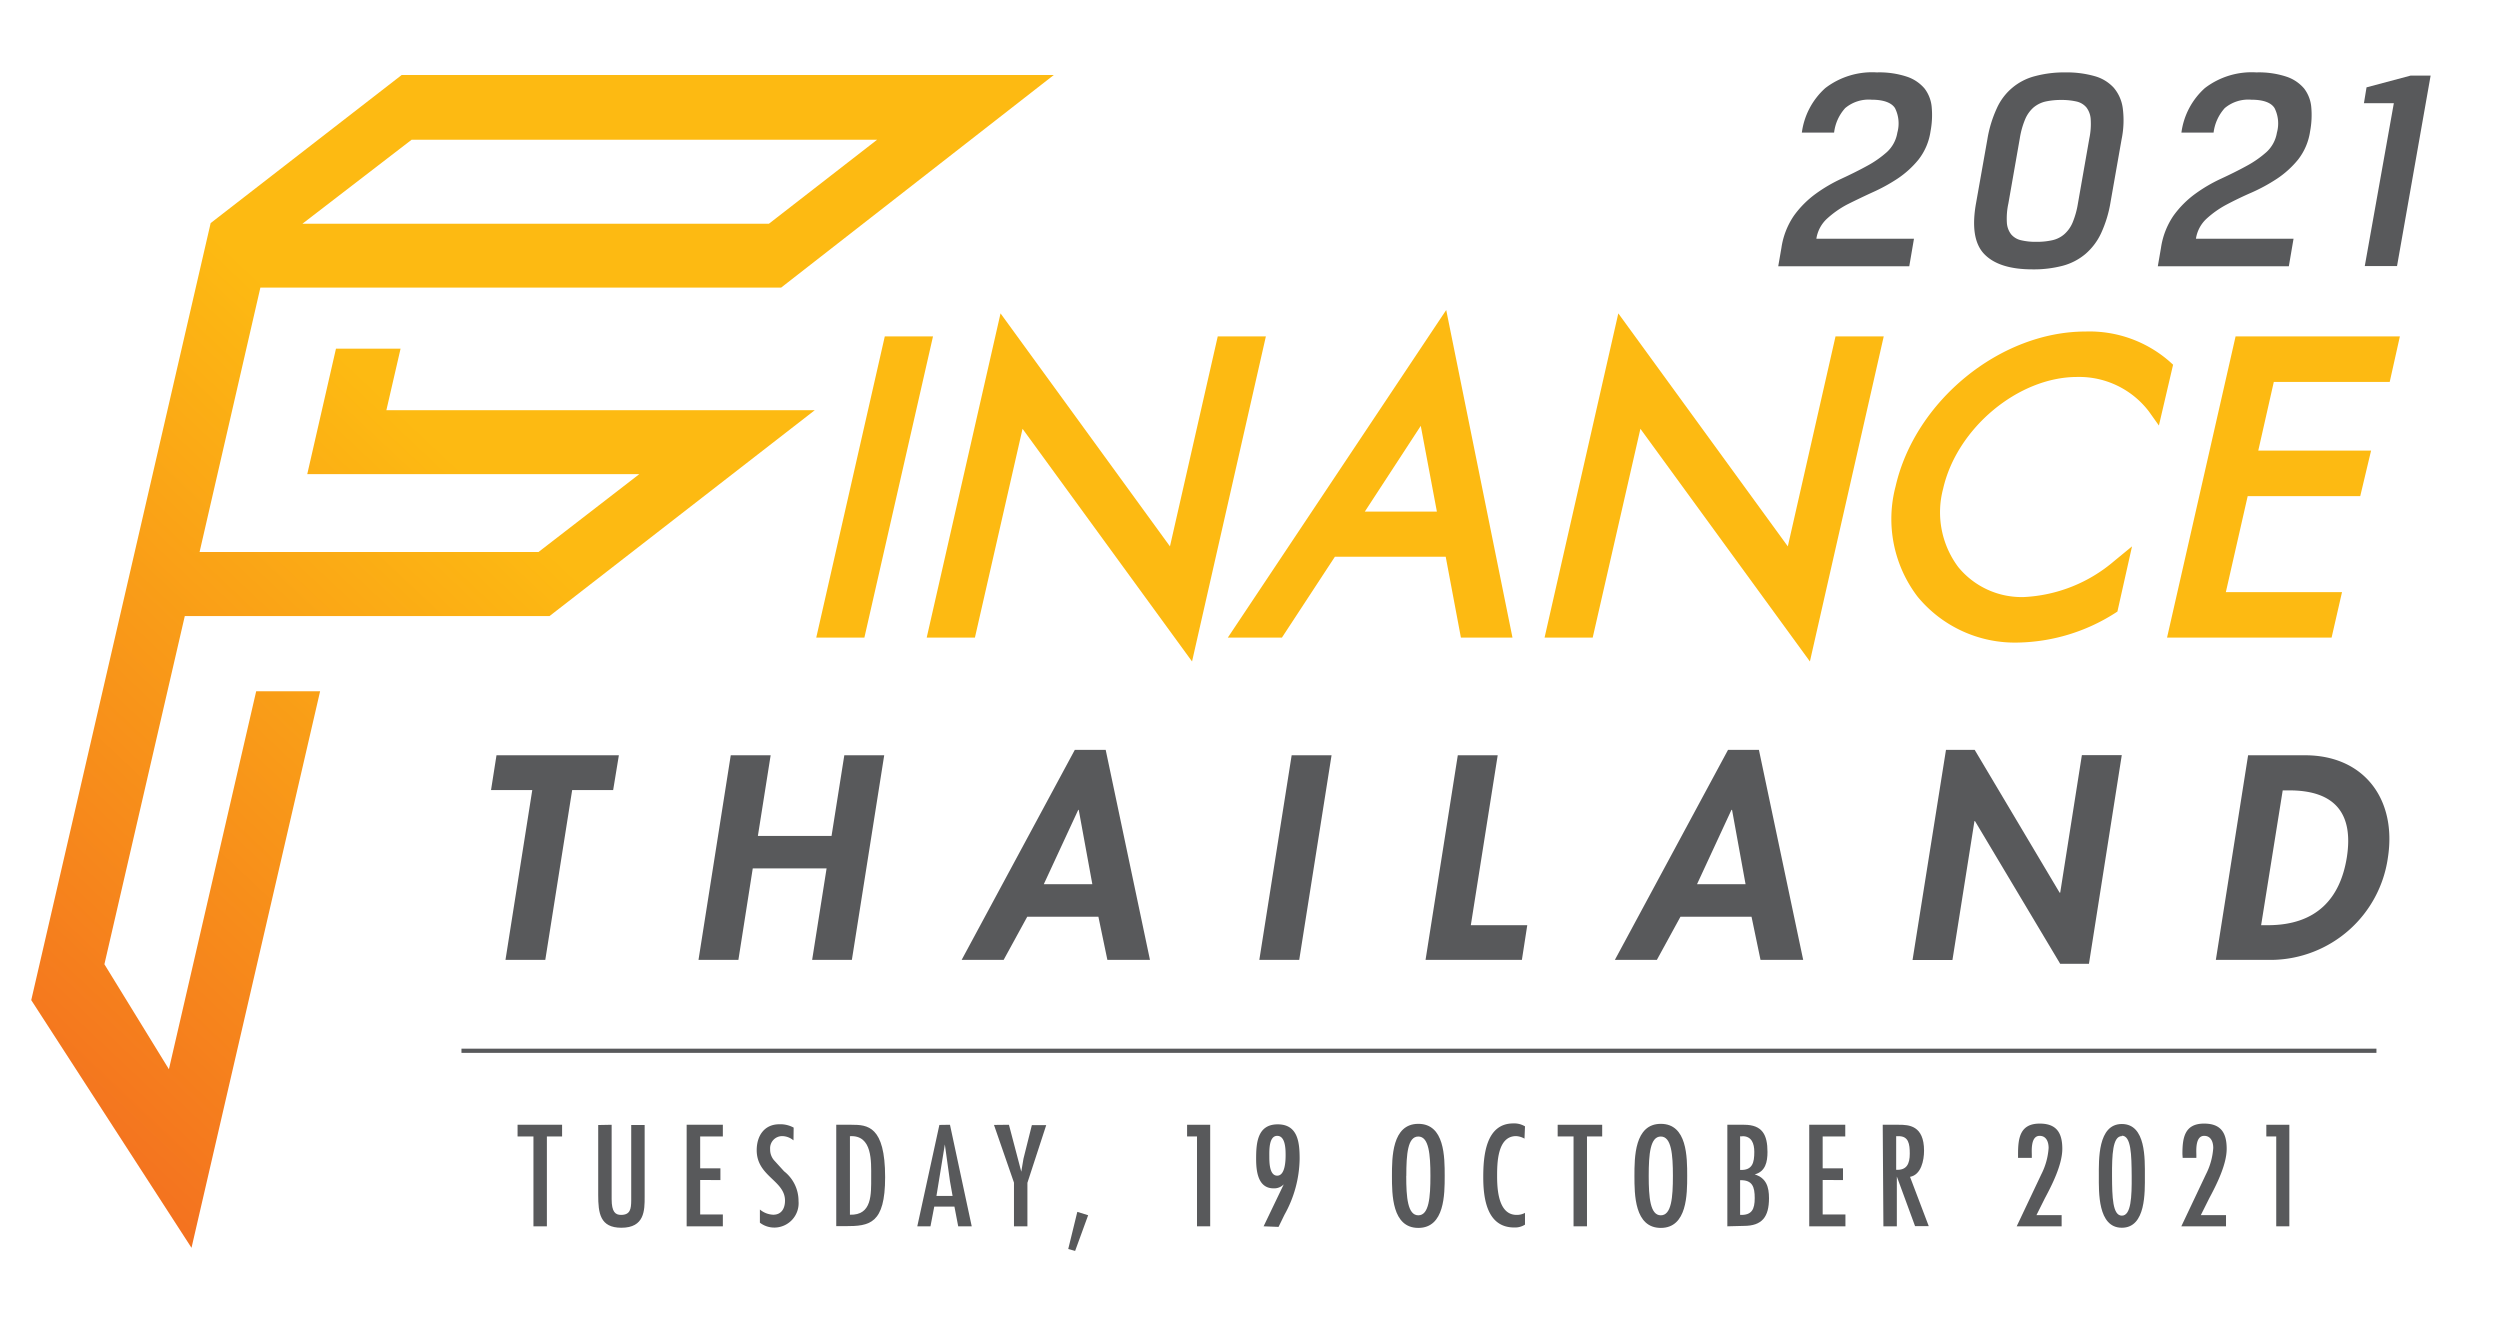 <svg id="Layer_1" data-name="Layer 1" xmlns="http://www.w3.org/2000/svg" xmlns:xlink="http://www.w3.org/1999/xlink" viewBox="0 0 297.64 158.19"><defs><style>.cls-1{fill:#58595b;}.cls-2{fill:none;stroke:#58595b;stroke-miterlimit:10;stroke-width:0.5px;}.cls-3{fill:#fdba12;}.cls-4{fill:url(#linear-gradient);}</style><linearGradient id="linear-gradient" x1="19.37" y1="56.14" x2="-38.62" y2="131.07" gradientTransform="matrix(1, 0, -0.23, 1, 49.1, 0)" gradientUnits="userSpaceOnUse"><stop offset="0" stop-color="#fdba12"/><stop offset="1" stop-color="#f26522"/></linearGradient></defs><path class="cls-1" d="M66.92,133.91v1.39H65.11V146h-1.6V135.3H61.62v-1.39Z"/><path class="cls-1" d="M72.82,133.91v8.85c0,1.56.46,1.88,1.12,1.88,1.1,0,1.2-.71,1.21-1.7v-9h1.6v8.57c0,1.58,0,3.66-2.77,3.66-2.54,0-2.76-1.73-2.76-3.91v-8.32Z"/><path class="cls-1" d="M86.06,133.91v1.39h-2.7v3.8h2.41v1.39H83.36v4.1h2.7V146H81.75V133.91Z"/><path class="cls-1" d="M94.47,135.77a2.14,2.14,0,0,0-1.36-.51,1.44,1.44,0,0,0-1.42,1.55,1.94,1.94,0,0,0,.45,1.31l1.21,1.33A4.47,4.47,0,0,1,95.07,143a2.9,2.9,0,0,1-2.84,3.15,2.82,2.82,0,0,1-1.76-.58V144a2.62,2.62,0,0,0,1.59.62c1,0,1.4-.78,1.4-1.68,0-2.4-3.37-2.88-3.37-6,0-1.7.89-3.09,2.7-3.09a3.29,3.29,0,0,1,1.7.4Z"/><path class="cls-1" d="M101.38,133.91c1.89,0,4,.13,4,6.24,0,5.57-1.85,5.83-4.72,5.83h-1.1V133.91Zm-.19,1.36v9.35c2.64.08,2.53-2.42,2.53-4.47C103.72,138.3,103.89,135.11,101.19,135.27Z"/><path class="cls-1" d="M113.1,133.91,115.69,146h-1.61l-.45-2.35h-2.4l-.45,2.35h-1.57l2.63-12.07Zm0,6.72-.61-4.38h0l-1,6.13h1.92Z"/><path class="cls-1" d="M120.12,133.91l1.47,5.59h0l.26-1.55,1-4h1.71l-2.24,6.87V146h-1.6v-5.2l-2.38-6.87Z"/><path class="cls-1" d="M129.55,144.68,128,148.93l-.82-.23,1.08-4.42Z"/><path class="cls-1" d="M144.08,133.91V146h-1.57V135.3h-1.18v-1.39Z"/><path class="cls-1" d="M150.44,146l2.4-5,0,0a1.58,1.58,0,0,1-1.21.48c-1.88,0-2.08-2.07-2.08-3.51,0-1.87.14-4.11,2.57-4.11s2.61,2.21,2.61,4.1a14,14,0,0,1-1.81,6.67l-.7,1.44Zm2.62-8.44c0-.68,0-2.33-1-2.33s-.94,1.74-.94,2.43,0,2.31.94,2.31S153.06,138.23,153.06,137.54Z"/><path class="cls-1" d="M172,140c0,2.17,0,6.19-3.14,6.19s-3.14-4-3.14-6.19,0-6.2,3.14-6.2S172,137.77,172,140Zm-4.58,0c0,2.56.17,4.69,1.44,4.69s1.44-2.13,1.44-4.69-.18-4.69-1.44-4.69S167.43,137.38,167.43,140Z"/><path class="cls-1" d="M181.5,135.56a2.28,2.28,0,0,0-1-.3c-2.24,0-2.26,3.26-2.26,4.77s.13,4.61,2.32,4.61a2,2,0,0,0,1-.24v1.4a2.22,2.22,0,0,1-1.28.34c-3.26,0-3.69-3.47-3.69-6s.3-6.39,3.58-6.39a2.47,2.47,0,0,1,1.39.35Z"/><path class="cls-1" d="M190.75,133.91v1.39h-1.81V146h-1.6V135.3h-1.89v-1.39Z"/><path class="cls-1" d="M200.87,140c0,2.17,0,6.19-3.14,6.19s-3.14-4-3.14-6.19,0-6.2,3.14-6.2S200.87,137.77,200.87,140Zm-4.58,0c0,2.56.17,4.69,1.44,4.69s1.44-2.13,1.44-4.69-.18-4.69-1.44-4.69S196.29,137.38,196.29,140Z"/><path class="cls-1" d="M205.65,146V133.91h2c2.17,0,2.78,1.2,2.78,3.24,0,1.18-.24,2.33-1.52,2.67v0c1.38.43,1.7,1.49,1.7,2.83,0,2.23-.82,3.3-3,3.3Zm1.79-10.71h-.27v4c1.48.06,1.69-.87,1.69-2.15C208.86,136.14,208.54,135.26,207.44,135.27Zm-.27,9.35c1.39.06,1.74-.66,1.74-2s-.27-2.17-1.74-2.13Z"/><path class="cls-1" d="M219.69,133.91v1.39H217v3.8h2.42v1.39H217v4.1h2.71V146h-4.31V133.91Z"/><path class="cls-1" d="M224.15,133.91h1.92c1.17,0,3,.07,3,3.09,0,1.14-.34,2.87-1.67,3.11l2.23,5.87H228l-2.17-5.91h0V146h-1.6Zm3.22,3.44c0-1.15-.14-2.11-1.36-2.08h-.26v4C227,139.34,227.37,138.57,227.37,137.35Z"/><path class="cls-1" d="M240.26,137.4c0-1.92.24-3.63,2.58-3.63,2,0,2.69,1.1,2.69,3s-1.23,4.31-2.08,5.9l-1,2h3V146H240.1l2.93-6.19a8.06,8.06,0,0,0,.87-3.14c0-.66-.24-1.44-1.07-1.44-1.09,0-.93,1.81-.93,2.3v.32h-1.64Z"/><path class="cls-1" d="M255.36,140c0,1.9.14,6.17-2.74,6.17s-2.74-4.27-2.74-6.17-.14-6.18,2.74-6.18S255.36,138,255.36,140Zm-2.74-4.74c-1.1,0-1.18,2.22-1.17,4.74s.07,4.73,1.17,4.73,1.19-2.22,1.17-4.73S253.73,135.21,252.62,135.21Z"/><path class="cls-1" d="M259.83,137.4c0-1.92.24-3.63,2.58-3.63,2,0,2.69,1.1,2.69,3s-1.23,4.31-2.08,5.9l-1,2h3V146h-5.32l2.93-6.19a8.06,8.06,0,0,0,.87-3.14c0-.66-.24-1.44-1.08-1.44-1.09,0-.93,1.81-.93,2.3v.32h-1.63Z"/><path class="cls-1" d="M272.56,133.91V146H271V135.3h-1.18v-1.39Z"/><line class="cls-2" x1="54.94" y1="125.1" x2="282.93" y2="125.1"/><path class="cls-3" d="M102.91,75.91H97.18l8.16-35.86h5.74Z"/><path class="cls-3" d="M141.92,78.75l-20.18-27.7-5.67,24.86h-5.74l8.79-38.6,20.17,27.74,5.69-25h5.73Z"/><path class="cls-3" d="M180.07,75.91h-6.14l-1.81-9.63H158.93l-6.31,9.63h-6.44l26-39Zm-17.58-15h8.58L169.15,50.7Z"/><path class="cls-3" d="M215.48,78.75,195.3,51.05l-5.68,24.86h-5.73l8.78-38.6,20.18,27.74,5.68-25h5.74Z"/><path class="cls-3" d="M240.31,76.5a15,15,0,0,1-12-5.45,15.24,15.24,0,0,1-2.63-13.14C228,47.74,238.12,39.47,248.3,39.47a14.5,14.5,0,0,1,10,3.57l.42.38-1.69,7.24L255.85,49a10.44,10.44,0,0,0-8.56-4.12c-7,0-14.32,6.1-15.95,13.31a10.88,10.88,0,0,0,1.8,9.32A9.74,9.74,0,0,0,241,71.08a17.85,17.85,0,0,0,10.7-4.28l2.13-1.75-1.74,7.76-.34.22A22.2,22.2,0,0,1,240.31,76.5Z"/><path class="cls-3" d="M277.59,75.91H258l8.16-35.86h19.56l-1.21,5.42H270.71l-1.85,8.18h13.43L281,59.07H267.6L265,70.5h13.83Z"/><path class="cls-4" d="M65.42,73.35,97,48.84H46l1.69-7.33H40L36.58,56.45H76.11l-12,9.27H23.76L31,34.24H93L125.46,8.93H47.82L25.08,26.56,3.72,119.07,22.8,148.56,38.11,82.3H30.5l-10.39,45-7.68-12.5L22,73.35ZM49,16.64h55.42l-12.88,10H36Z"/><path class="cls-1" d="M64.92,114.28H60.18l3.19-20.22H58.46l.65-4.14H73.68L73,94.06H68.12Z"/><path class="cls-1" d="M99,99.52l1.52-9.6h4.75l-3.85,24.36H96.69l1.72-10.89H89.62l-1.71,10.89H83.16L87,89.92h4.75l-1.52,9.6Z"/><path class="cls-1" d="M122.3,109.14l-2.81,5.14h-5l13.47-25h3.68l5.27,25h-5.07l-1.07-5.14Zm6.13-12.72h-.06l-4.1,8.85h5.78Z"/><path class="cls-1" d="M154.68,114.28h-4.75l3.85-24.36h4.75Z"/><path class="cls-1" d="M175.11,110.15h6.72l-.64,4.13H169.72l3.84-24.36h4.75Z"/><path class="cls-1" d="M200.07,109.14l-2.81,5.14h-5l13.47-25h3.68l5.27,25H209.6l-1.07-5.14Zm6.14-12.72h-.07l-4.1,8.85h5.78Z"/><path class="cls-1" d="M231.68,89.28h3.42l10.11,17h.07l2.58-16.38h4.75l-3.91,24.85h-3.42l-10.15-17h-.06l-2.62,16.54H227.7Z"/><path class="cls-1" d="M267.65,89.92h6.78c7.05,0,10.95,5.27,9.86,12.21a14.14,14.14,0,0,1-13.73,12.15h-6.75Zm1.55,20.23H270c5.84,0,8.62-3.23,9.4-8.05.84-5.3-1.46-8-6.85-8h-.78Z"/><path class="cls-1" d="M217.31,10.49a9.16,9.16,0,0,1,6.14-1.87,10.49,10.49,0,0,1,3.58.51,4.69,4.69,0,0,1,2.1,1.41,4.25,4.25,0,0,1,.85,2.2,10.44,10.44,0,0,1-.14,2.9A7.11,7.11,0,0,1,228.41,19a11.25,11.25,0,0,1-2.5,2.27,20.63,20.63,0,0,1-3,1.64c-1,.46-2,.94-3,1.44a11.62,11.62,0,0,0-2.41,1.7,4.07,4.07,0,0,0-1.25,2.37h11.62l-.56,3.28h-15.6l.38-2.2a9.1,9.1,0,0,1,1.5-3.84,11.65,11.65,0,0,1,2.57-2.58,18.14,18.14,0,0,1,3.07-1.8c1.08-.5,2.09-1,3-1.5a12.34,12.34,0,0,0,2.41-1.67,4,4,0,0,0,1.25-2.32,4.08,4.08,0,0,0-.28-2.92c-.41-.64-1.35-1-2.79-1a4.35,4.35,0,0,0-3.14,1,5.27,5.27,0,0,0-1.32,2.92h-3.84A8.64,8.64,0,0,1,217.31,10.49Z"/><path class="cls-1" d="M250.15,27.76a7.31,7.31,0,0,1-1.87,2.48,7,7,0,0,1-2.7,1.4,13.56,13.56,0,0,1-3.6.43q-4,0-5.75-1.83t-.95-6.16l1.33-7.5a14.29,14.29,0,0,1,1.12-3.68,6.83,6.83,0,0,1,4.57-3.84,13.41,13.41,0,0,1,3.59-.44,12.11,12.11,0,0,1,3.47.44,4.82,4.82,0,0,1,2.29,1.38,4.72,4.72,0,0,1,1.08,2.46,11.19,11.19,0,0,1-.14,3.68l-1.32,7.5A14.29,14.29,0,0,1,250.15,27.76Zm-11.22-1.25a2.51,2.51,0,0,0,.51,1.39,2.16,2.16,0,0,0,1.17.7,7.4,7.4,0,0,0,1.83.19,8.31,8.31,0,0,0,1.9-.19,3.23,3.23,0,0,0,1.41-.7,3.83,3.83,0,0,0,1-1.39,10.13,10.13,0,0,0,.64-2.29l1.36-7.75a8.39,8.39,0,0,0,.16-2.28,2.57,2.57,0,0,0-.51-1.4,2.16,2.16,0,0,0-1.16-.7,8,8,0,0,0-1.84-.19,8.58,8.58,0,0,0-1.88.19,3.47,3.47,0,0,0-1.41.7,3.88,3.88,0,0,0-1,1.4,9.88,9.88,0,0,0-.64,2.28l-1.36,7.75A8.44,8.44,0,0,0,238.93,26.51Z"/><path class="cls-1" d="M262.5,10.49a9.16,9.16,0,0,1,6.14-1.87,10.49,10.49,0,0,1,3.58.51,4.69,4.69,0,0,1,2.1,1.41,4.25,4.25,0,0,1,.85,2.2,10.44,10.44,0,0,1-.14,2.9A7.11,7.11,0,0,1,273.6,19a11.25,11.25,0,0,1-2.5,2.27,20.63,20.63,0,0,1-3,1.64c-1.06.46-2.05.94-3,1.44a11.62,11.62,0,0,0-2.41,1.7,4.07,4.07,0,0,0-1.25,2.37h11.62l-.56,3.28h-15.6l.38-2.2a9.1,9.1,0,0,1,1.5-3.84,11.65,11.65,0,0,1,2.57-2.58,18.14,18.14,0,0,1,3.07-1.8c1.08-.5,2.09-1,3-1.5a12.34,12.34,0,0,0,2.41-1.67,4,4,0,0,0,1.25-2.32,4.08,4.08,0,0,0-.28-2.92q-.63-1-2.79-1a4.35,4.35,0,0,0-3.14,1,5.34,5.34,0,0,0-1.33,2.92h-3.83A8.64,8.64,0,0,1,262.5,10.49Z"/><path class="cls-1" d="M285,12.29h-3.56l.31-1.89L287,9h2.38l-4,22.68h-3.84Z"/></svg>